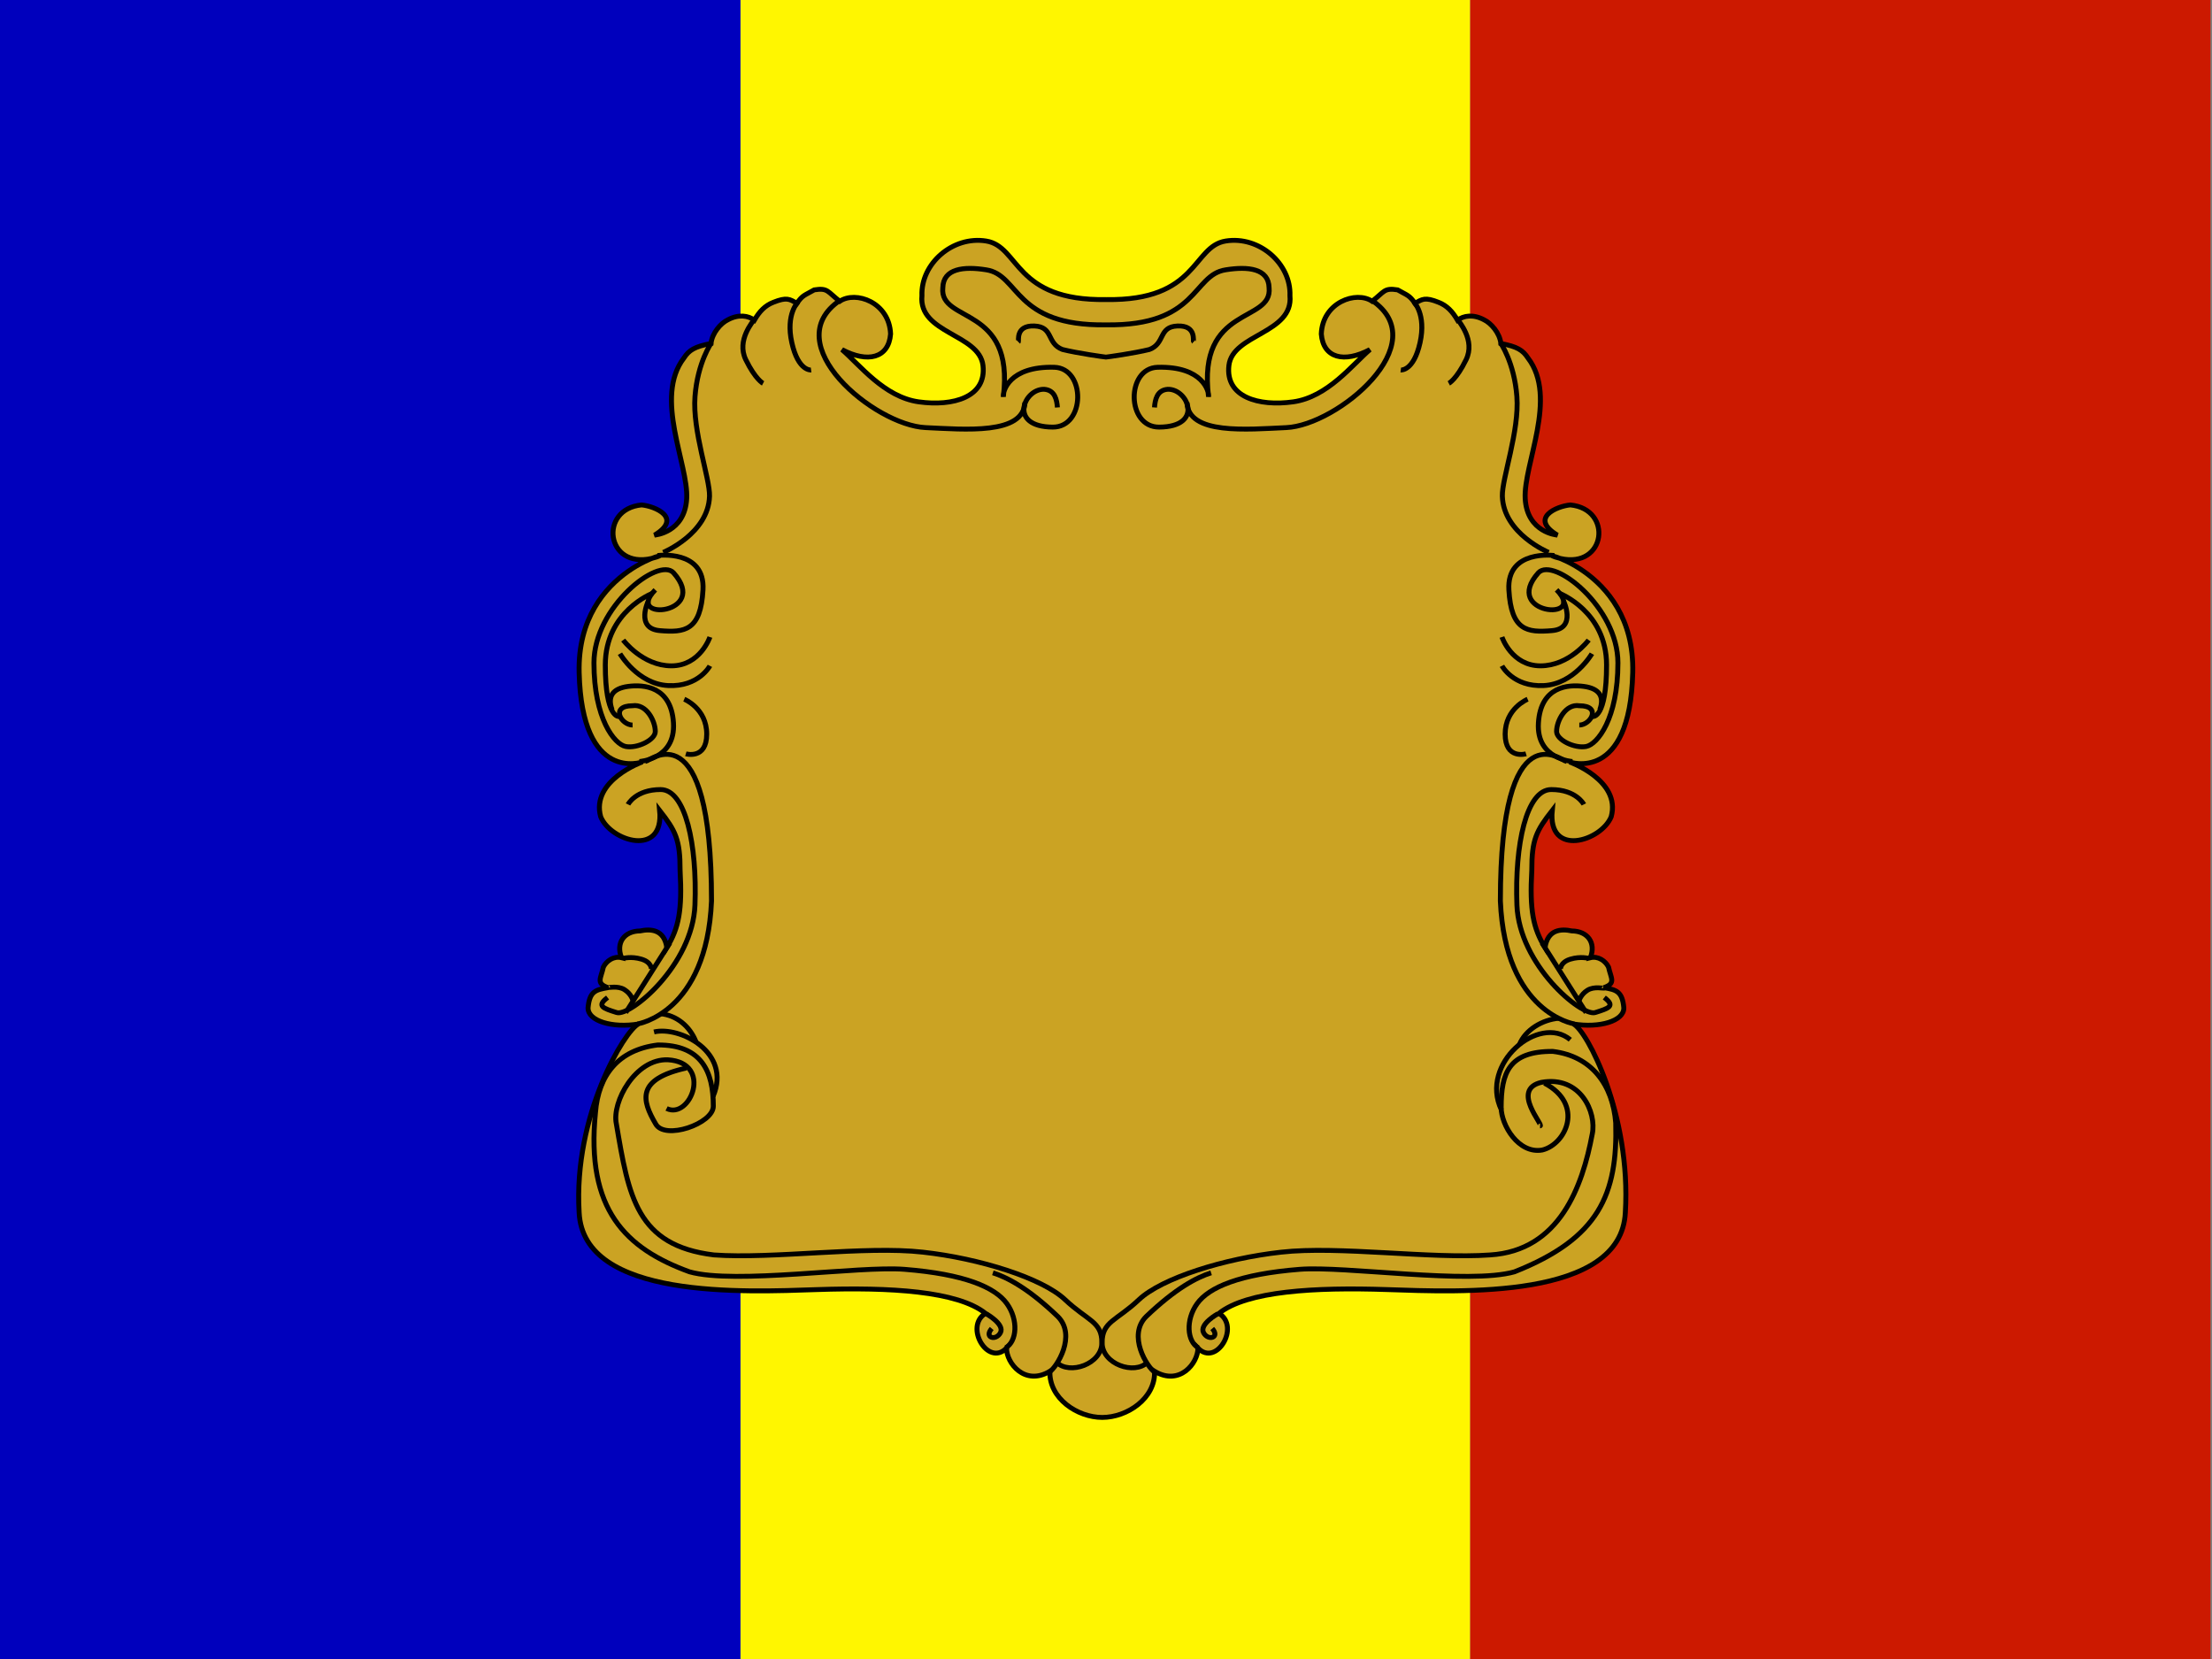 <?xml version="1.0" encoding="utf-8"?>
<!-- Generator: Adobe Illustrator 16.0.3, SVG Export Plug-In . SVG Version: 6.00 Build 0)  -->
<!DOCTYPE svg PUBLIC "-//W3C//DTD SVG 1.1//EN" "http://www.w3.org/Graphics/SVG/1.1/DTD/svg11.dtd">
<svg version="1.1"
	 id="svg548" xmlns:rdf="http://www.w3.org/1999/02/22-rdf-syntax-ns#" xmlns:cc="http://creativecommons.org/ns#" xmlns:dc="http://purl.org/dc/elements/1.1/"
	 xmlns="http://www.w3.org/2000/svg" xmlns:xlink="http://www.w3.org/1999/xlink" x="0px" y="0px" width="640px" height="480px"
	 viewBox="0 0 640 480" enable-background="new 0 0 640 480" xml:space="preserve">
<rect x="0" y="0" width="640" height="480" fill="#808080" stroke="none"/>
<g id="g3634">
	<g id="g3379" transform="matrix(1.25 0 0 .938 0 0)">
		<g id="g3111">
			<g id="g3105">
				<g id="flag" transform="matrix(.722 0 0 1.032 0 -16.449)">
					<rect id="rect895" y="15.937" fill="#0000BD" width="237.4" height="496.06"/>
					<rect id="rect896" x="471.26" y="15.937" fill="#CC1900" width="237.401" height="496.06"/>
					<rect id="rect897" x="237.4" y="15.937" fill="#FFF600" width="233.86" height="496.06"/>
				</g>
			</g>
		</g>
	</g>
	<g id="g919" transform="matrix(1.434 0 0 1.41 -183.84 -822.43)">
		<g id="g853">
			<path id="path738" fill="#CBA323" stroke="#000000" d="M351.381,644.755c18.615,0.306,17.328-10.9,24.123-12.013
				c6.796-1.113,13.207,4.67,12.963,11.208c0.729,7.783-11.566,7.839-12.315,14.321c-0.748,6.483,5.986,8.461,12.963,7.472
				c6.977-0.99,11.929-7.615,15.493-10.728c-5.185,2.802-9.427,1.787-9.813-3.2c0.261-6.543,7.046-8.917,10.255-6.716
				c2.521-1.981,2.37-2.776,5.142-2.336c1.879,1.101,2.391,1.07,3.503,2.774c1.447-0.881,2.051-1.324,4.751-0.223
				c1.676,0.661,2.795,1.855,3.831,3.667c1.224-0.93,3.147-1.276,5.357-0.074c1.405,0.687,3.156,2.686,3.394,4.86
				c3.289,0.634,4.43,1.366,5.462,2.974c6.137,8.142-0.948,21.865-0.557,28.87c0.391,7.004,6.482,7.472,6.482,7.472
				c-5.729-3.523-0.078-5.946,2.625-6.189c8.662,0.857,7.205,13.138-2.016,10.981c-7.387-1.937,15.15,1.227,14.607,23.422
				c-0.543,22.818-12.773,18.327-12.773,18.327s10.447,3.78,8.426,11.252c-2.021,5.051-12.82,8.397-11.902-1.289
				c-3.208,4.183-4.13,5.951-4.119,12.308c-0.447,8.12,0.255,11.829,2.664,15.818c0.576-3.715,3.194-3.874,5.431-3.402
				c3.153,0.031,4.907,2.409,3.723,5.491c1.588-0.387,3.037,0.657,3.66,1.915c0.488,2.321,1.572,3.35-0.95,4.23
				c2.521,0.44,3.741,0.757,4.04,4.132c0.07,2.715-4.903,4.205-10.173,3.324c2.75,1.321,11.671,18.706,10.479,38.68
				c-0.825,17.914-33.491,16.319-48.084,15.819c-14.593-0.497-28.226,0.29-33.917,4.881c4.378,2.685-0.507,11.047-4.228,7.129
				c0,3.082-3.678,7.845-8.757,4.755c0.208,5.566-5.542,9.471-10.557,9.471c-5.015,0-10.764-3.905-10.557-9.471
				c-5.079,3.089-8.757-1.673-8.757-4.755c-3.722,3.918-8.607-4.444-4.229-7.129c-5.691-4.591-19.325-5.378-33.917-4.881
				c-14.593,0.499-47.259,2.094-48.084-15.819c-1.192-19.974,9.225-37.36,11.975-38.68c-5.27,0.881-10.243-0.609-10.173-3.324
				c0.299-3.375,1.518-3.692,4.04-4.132c-2.521-0.88-1.438-1.909-0.95-4.23c0.623-1.258,2.072-2.302,3.66-1.915
				c-1.185-3.082,0.569-5.46,3.722-5.491c2.237-0.472,4.855-0.312,5.431,3.402c2.409-3.989,3.111-7.698,2.664-15.818
				c0.011-6.357-0.91-8.125-4.118-12.308c0.917,9.686-9.882,6.34-11.902,1.289c-2.021-7.472,8.426-11.252,8.426-11.252
				s-12.23,4.492-12.773-18.327c-0.543-22.196,21.994-25.36,14.607-23.422c-9.221,2.157-10.678-10.124-2.016-10.981
				c2.704,0.243,8.354,2.666,2.626,6.189c0,0,6.09-0.467,6.481-7.472c0.391-7.005-6.694-20.728-0.557-28.87
				c1.033-1.608,2.173-2.34,5.463-2.974c0.238-2.174,1.989-4.173,3.394-4.86c2.209-1.203,4.132-0.856,5.357,0.074
				c1.036-1.813,2.155-3.007,3.831-3.667c2.699-1.101,3.303-0.658,4.75,0.223c1.112-1.704,1.624-1.673,3.503-2.774
				c2.771-0.44,2.621,0.355,5.142,2.336c3.208-2.201,9.993,0.173,10.255,6.716c-0.386,4.987-4.628,6.002-9.813,3.2
				c3.565,3.114,8.517,9.739,15.494,10.728c6.977,0.989,13.711-0.99,12.963-7.472c-0.749-6.482-13.044-6.538-12.315-14.321
				c-0.244-6.538,6.167-12.321,12.963-11.208c6.796,1.113,5.508,12.319,24.204,12.013H351.381z"/>
			<path id="path619" fill="none" stroke="#000000" d="M334.994,665.845c-0.224,6.716-12.167,5.545-20.052,5.182
				c-10.247-0.46-30.202-17.231-17.229-26.134"/>
			<path id="path625" fill="none" stroke="#000000" d="M260.414,704.324c-6.416,6.604,11.168,5.047,3.666-3.522
				c-3.063-3.298-16.041,7.045-16.041,18.492c0,11.447,4.125,16.731,6.417,17.171c2.291,0.441,5.958-1.321,5.958-3.082
				c0-2.201-1.833-5.724-4.583-5.284c-4.584,0-2.292,3.963,0,3.963"/>
			<path id="path626" fill="none" stroke="#000000" d="M259.85,705.023c0,0-9.518,3.705-9.518,14.712
				c0,11.007,2.75,10.567,2.75,10.567"/>
			<path id="path627" fill="none" stroke="#000000" d="M260.873,697.278c0,0,9.624-1.321,9.166,7.044
				c-0.459,8.365-3.667,8.806-8.708,8.365c-5.041-0.44-2.291-6.164-2.291-6.164"/>
			<path id="path628" fill="none" stroke="#000000" d="M257.207,739.545c0,0,7.333-0.441,6.874-7.926
				c-0.458-7.484-5.958-7.925-9.166-7.484c-3.208,0.44-4.18,2.17-3.208,4.816"/>
			<path id="path630" fill="none" stroke="#000000" d="M254.914,748.351c0,0,1.532-3.051,6.574-3.051s7.389,11.363,6.93,23.691
				c-0.458,12.328-13.046,22.948-15.796,22.068c-2.75-0.881-4.125-1.321-1.833-3.082"/>
			<path id="path633" fill="none" stroke="#000000" d="M263.353,776.789l-8.898,14.272"/>
			<path id="path634" fill="none" stroke="#000000" d="M250.847,785.885c0,0.156,1.967-0.413,3.343,0.467
				c1.375,0.88,1.699,2.174,1.699,2.174"/>
			<path id="path635" fill="none" stroke="#000000" d="M253.919,779.954c0,0,1.603-0.487,3.692,0.143
				c2.089,0.631,2.021,2.052,2.021,2.052"/>
			<path id="path636" fill="none" stroke="#000000" d="M262.696,810.745c4.768,2.38,9.452-9.416,0.261-9.994
				c-6.574-0.258-11.321,8.701-10.405,13.103c2.503,14.981,4.065,25.002,19.683,26.941c11.916,0.881,30.537-1.908,42.156-0.57
				c11.459,1.284,24.11,5.337,28.693,9.74c4.583,4.403,7.439,4.447,7.439,8.85c0,4.403-6.545,6.662-9.138,4.017"/>
			<path id="path637" fill="none" stroke="#000000" d="M339.79,864.955c1.676-1.09,5.666-7.638,1.838-11.523
				c-5.914-5.759-10.184-8.032-13.101-8.966"/>
			<path id="path638" fill="none" stroke="#000000" d="M331.114,859.855c2.268-1.321,2.602-5.721,0.231-9.077
				c-2.371-3.356-8.54-6.045-20.658-7.03c-9.18-0.741-34.193,3.158-43.359,0.515c-12.868-4.756-20.959-12.77-18.985-32.679
				c0.592-7.71,4.639-12.887,12.564-13.875c8.897-0.053,11.216,5.51,11.216,12.554c0,3.62-9.855,7.059-11.642,3.629
				c-2.767-4.807-3.977-9.143,6.182-11.445"/>
			<path id="path642" fill="none" stroke="#000000" d="M327.167,852.866c0,0,3.801,2.126,2.884,3.888
				c-0.917,1.76-3.37,1.01-1.75-0.859"/>
			<path id="path643" fill="none" stroke="#000000" d="M289.261,645.196c0,0-2.592,2.49-1.296,8.406
				c1.296,5.915,3.889,5.604,3.889,5.604"/>
			<path id="path644" fill="none" stroke="#000000" d="M280.511,648.618c-0.324,0.623-3.778,4.434-1.833,8.481
				c1.944,4.048,3.486,4.853,3.486,4.853"/>
			<path id="path645" fill="none" stroke="#000000" d="M271.76,653.599c0,0-2.801,3.972-3.335,11.052
				c-0.534,7.08,3.032,16.827,2.932,20.454c-0.226,7.706-9.347,11.532-9.347,11.532"/>
			<path id="path652" fill="none" stroke="#000000" d="M258.472,739.526c0.648,0,13.287-11.208,13.287,28.643
				c-0.972,23.038-14.908,25.218-14.908,25.218"/>
			<path id="path653" fill="none" stroke="#000000" d="M260.159,795.041c5.118-1.248,15.736,4.109,11.916,13.209"/>
			<path id="path654" fill="none" stroke="#000000" d="M261.428,791.299c3.285,0.293,5.963,2.582,7.185,5.737"/>
			<path id="path655" fill="none" stroke="#000000" d="M253.937,714.622c0,0,3.889,5.293,9.722,5.293
				c5.833,0,7.778-5.915,7.778-5.915"/>
			<path id="path656" fill="none" stroke="#000000" d="M253.287,717.423c0,0,3.565,6.227,9.722,6.538
				c6.158,0.312,8.426-4.047,8.426-4.047"/>
			<path id="path657" fill="none" stroke="#000000" d="M266.253,726.76c0,0,4.538,1.868,4.538,7.161
				c0,5.292-4.213,4.047-4.213,4.047"/>
			<path id="path712" fill="none" stroke="#000000" d="M367.686,665.845c0.223,6.716,12.167,5.545,20.051,5.182
				c10.248-0.46,30.202-17.231,17.23-26.134"/>
			<path id="path713" fill="none" stroke="#000000" d="M442.266,704.324c6.416,6.604-11.168,5.047-3.667-3.522
				c3.063-3.298,16.042,7.045,16.042,18.492c0,11.447-4.125,16.731-6.417,17.171c-2.291,0.441-5.958-1.321-5.958-3.082
				c0-2.201,1.833-5.724,4.583-5.284c4.583,0,2.292,3.963,0,3.963"/>
			<path id="path714" fill="none" stroke="#000000" d="M442.831,705.023c0,0,9.518,3.705,9.518,14.712
				c0,11.007-2.75,10.567-2.75,10.567"/>
			<path id="path715" fill="none" stroke="#000000" d="M441.806,697.278c0,0-9.624-1.321-9.166,7.044
				c0.459,8.365,3.667,8.806,8.708,8.365c5.041-0.44,2.291-6.164,2.291-6.164"/>
			<path id="path716" fill="none" stroke="#000000" d="M445.473,739.545c0,0-7.333-0.441-6.874-7.926
				c0.458-7.484,5.958-7.925,9.166-7.484c3.208,0.44,4.18,2.17,3.208,4.816"/>
			<path id="path717" fill="none" stroke="#000000" d="M447.766,748.351c0,0-1.532-3.051-6.573-3.051
				c-5.041,0-7.389,11.363-6.931,23.691c0.459,12.328,13.046,22.948,15.796,22.068c2.75-0.881,4.125-1.321,1.834-3.082"/>
			<path id="path718" fill="none" stroke="#000000" d="M439.327,776.789l8.897,14.272"/>
			<path id="path719" fill="none" stroke="#000000" d="M451.833,786.015c0,0.156-1.967-0.413-3.343,0.467
				c-1.375,0.881-1.699,2.175-1.699,2.175"/>
			<path id="path720" fill="none" stroke="#000000" d="M448.761,779.954c0,0-1.603-0.487-3.692,0.143
				c-2.089,0.631-2.021,2.052-2.021,2.052"/>
			<path id="path721" fill="none" stroke="#000000" d="M438.924,814.316c0.917,0-6.014-7.433,0.268-8.936
				c7.896-1.448,11.189,6.189,10.272,10.591c-1.975,10.75-6.578,23.945-20.609,24.825c-11.916,0.881-30.537-1.907-42.156-0.569
				c-11.459,1.283-24.11,5.336-28.693,9.739c-4.583,4.403-7.44,4.447-7.44,8.85s6.546,6.662,9.139,4.017"/>
			<path id="path722" fill="none" stroke="#000000" d="M361.3,864.955c-1.676-1.09-5.666-7.638-1.838-11.523
				c5.914-5.759,10.184-8.032,13.101-8.966"/>
			<path id="path723" fill="none" stroke="#000000" d="M369.976,859.855c-2.269-1.321-2.602-5.721-0.232-9.077
				c2.371-3.356,8.541-6.045,20.659-7.03c9.179-0.741,34.193,3.158,43.358,0.515c17.1-6.872,20.827-15.943,20.439-30.563
				c-0.592-7.712-4.77-13.682-12.696-14.669c-8.897-0.054-10.422,4.451-10.422,11.495c0,3.62,3.509,9.617,8.304,8.737
				c4.796-1.192,8.533-9.354,0.43-13.712"/>
			<path id="path724" fill="none" stroke="#000000" d="M373.923,852.866c0,0-3.801,2.126-2.884,3.888
				c0.917,1.76,3.371,1.01,1.75-0.859"/>
			<path id="path725" fill="none" stroke="#000000" d="M413.419,645.196c0,0,2.592,2.49,1.296,8.406
				c-1.296,5.915-3.889,5.604-3.889,5.604"/>
			<path id="path726" fill="none" stroke="#000000" d="M422.169,648.618c0.324,0.623,3.778,4.434,1.834,8.481
				c-1.945,4.048-3.486,4.853-3.486,4.853"/>
			<path id="path727" fill="none" stroke="#000000" d="M430.919,653.599c0,0,2.801,3.972,3.334,11.052
				c0.535,7.08-3.031,16.827-2.932,20.454c0.226,7.706,9.347,11.532,9.347,11.532"/>
			<path id="path730" fill="none" stroke="#000000" d="M444.209,739.526c-0.648,0-13.287-11.208-13.287,28.643
				c0.972,23.038,14.907,25.218,14.907,25.218"/>
			<path id="path731" fill="none" stroke="#000000" d="M445.031,796.633c-6.308-5.346-18.38,4.903-13.899,14.398"/>
			<path id="path732" fill="none" stroke="#000000" d="M442.711,792.229c-3.285,0.294-6.756,2.317-7.978,5.473"/>
			<path id="path733" fill="none" stroke="#000000" d="M448.743,714.622c0,0-3.889,5.293-9.722,5.293s-7.778-5.915-7.778-5.915"/>
			<path id="path734" fill="none" stroke="#000000" d="M449.393,717.423c0,0-3.565,6.227-9.722,6.538
				c-6.157,0.312-8.426-4.047-8.426-4.047"/>
			<path id="path735" fill="none" stroke="#000000" d="M436.427,726.76c0,0-4.538,1.868-4.538,7.161
				c0,5.292,4.213,4.047,4.213,4.047"/>
			<path id="path741" fill="none" stroke="#000000" d="M333.659,653.445c0.162-0.156-0.648-3.425,3.241-3.269
				c3.889,0.155,2.431,3.58,5.671,4.825c3.079,0.778,8.588,1.557,8.769,1.557c0.181,0,5.69-0.779,8.769-1.557
				c3.241-1.245,1.783-4.67,5.671-4.825c3.889-0.156,3.079,3.113,3.241,3.269"/>
			<path id="path744" fill="none" stroke="#000000" d="M341.549,666.892c-0.114-1.541-0.486-3.571-2.675-3.727
				c-4.097-0.129-7.34,7.705,1.73,7.76c6.638,0.042,6.694-12.099,0.313-12.277c-9.166-0.25-10.427,5.006-10.277,6.037
				c2.319-18.846-12.941-15.035-12.212-22.35c0.081-3.966,4.223-4.421,8.75-3.686c6.796,1.046,5.508,11.58,24.164,11.292
				c18.656,0.288,17.368-10.245,24.164-11.292c4.527-0.735,8.669-0.28,8.75,3.686c0.729,7.316-14.531,3.505-12.212,22.35
				c0.15-1.03-1.111-6.286-10.277-6.037c-6.381,0.178-6.326,12.318,0.313,12.277c9.07-0.055,5.827-7.889,1.73-7.76
				c-2.188,0.155-2.56,2.186-2.675,3.727"/>
		</g>
	</g>
</g>
</svg>
